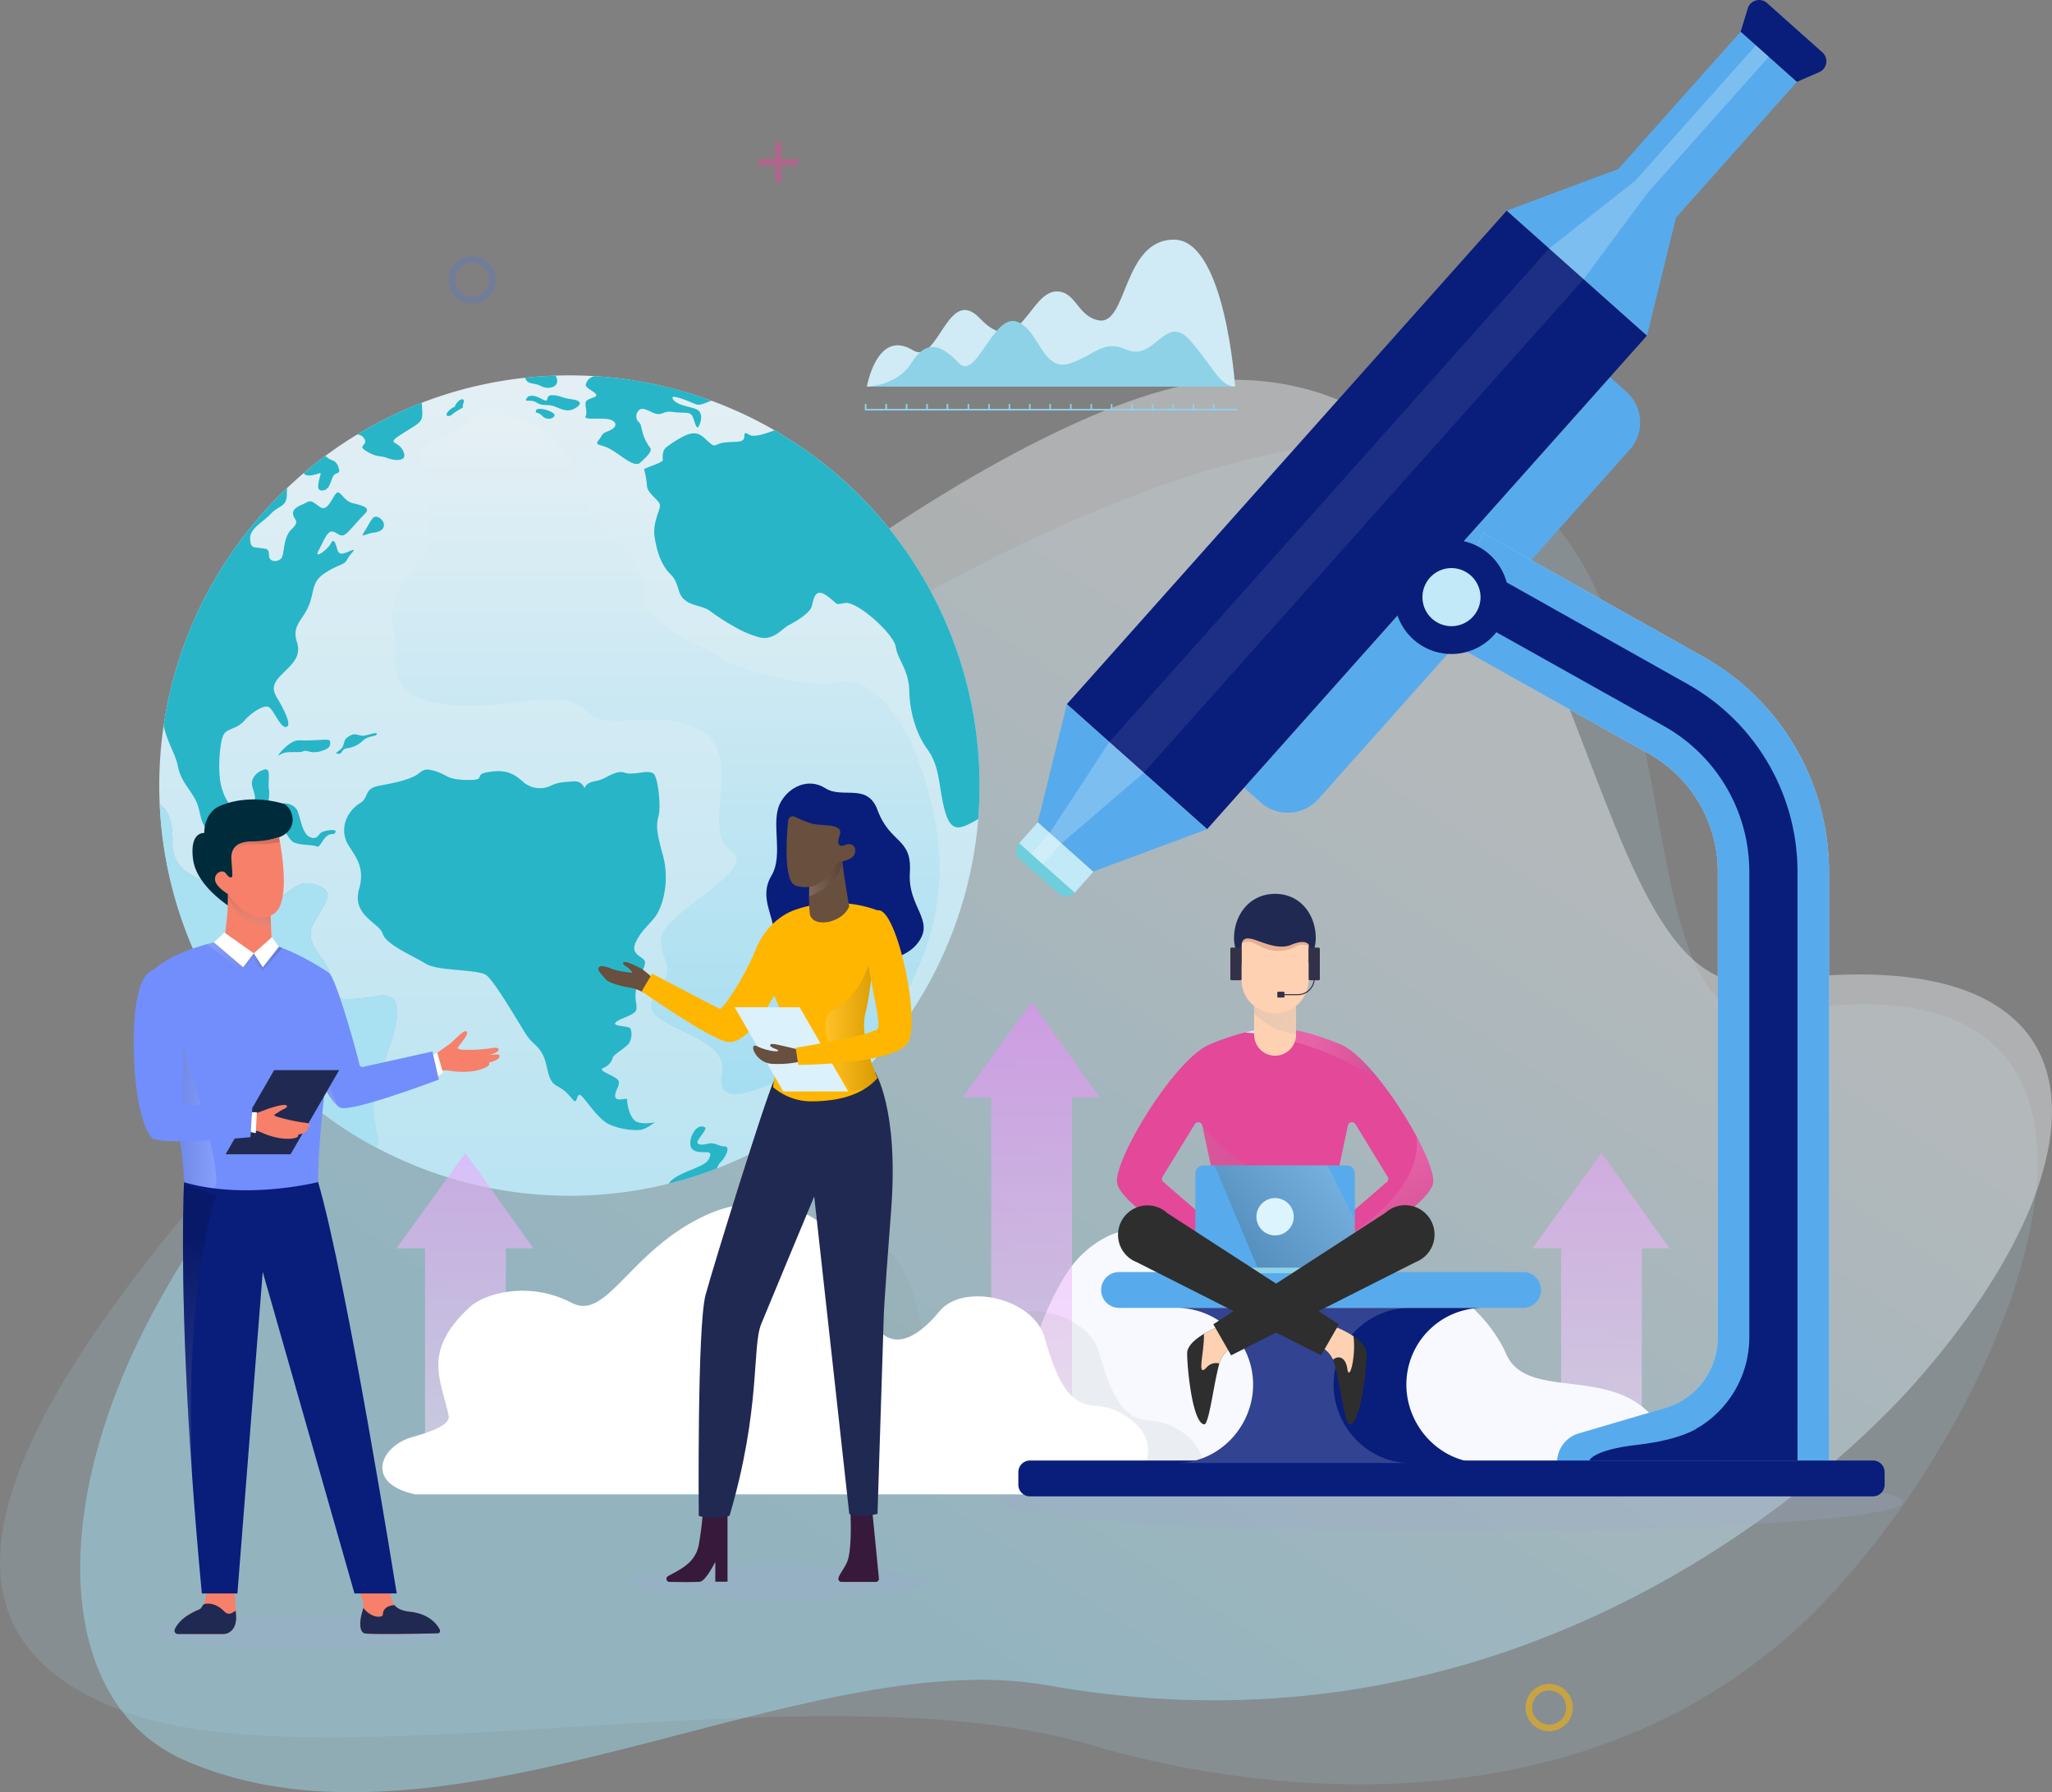 <svg xmlns="http://www.w3.org/2000/svg" xmlns:xlink="http://www.w3.org/1999/xlink" viewBox="0 0 646.574 564.67"><rect x="0" y="0" width="646.574" height="564.67" fill="#808080" stroke="none"/><defs><style>.cls-1{isolation:isolate;}.cls-2,.cls-9{fill:#a9e1f2;}.cls-2,.cls-22,.cls-24,.cls-34,.cls-35,.cls-36,.cls-47,.cls-49,.cls-51,.cls-52,.cls-53,.cls-54{opacity:0.15;}.cls-3{opacity:0.42;fill:url(#linear-gradient);}.cls-11,.cls-14,.cls-4{opacity:0.57;}.cls-4{fill:url(#New_Gradient_Swatch_2);}.cls-5{fill:#c0e1e6;}.cls-6{fill:url(#linear-gradient-2);}.cls-7{fill:#28b5c8;}.cls-8{fill:url(#linear-gradient-3);}.cls-10{fill:#61b6ca;}.cls-11{fill:url(#New_Gradient_Swatch_2-2);}.cls-12{fill:#f7f9ff;}.cls-13{fill:#9faad4;opacity:0.22;}.cls-14{fill:url(#New_Gradient_Swatch_2-3);}.cls-15{fill:#8d9294;opacity:0.12;}.cls-15,.cls-22,.cls-24,.cls-34,.cls-35,.cls-36,.cls-38,.cls-47,.cls-49,.cls-51,.cls-52,.cls-53,.cls-54{mix-blend-mode:multiply;}.cls-16,.cls-28,.cls-29{fill:#fff;}.cls-17{fill:#091d7b;}.cls-18{fill:#684f3e;}.cls-19{fill:#ffb600;}.cls-20{fill:#37193b;}.cls-21{fill:#202952;}.cls-22{fill:url(#linear-gradient-4);}.cls-23{fill:#dbf1fc;}.cls-24{fill:url(#linear-gradient-5);}.cls-25{fill:#6ecedb;}.cls-26{fill:#57abec;}.cls-27{fill:#c1e9f7;}.cls-28{opacity:0.08;}.cls-29{opacity:0.23;}.cls-30{fill:#bad3db;}.cls-31{opacity:0.17;}.cls-32{fill:#e34899;}.cls-33{fill:#d0ebf5;}.cls-34{fill:url(#linear-gradient-6);}.cls-35{fill:url(#linear-gradient-7);}.cls-36{fill:url(#linear-gradient-8);}.cls-37{fill:#fdd1b1;}.cls-38{opacity:0.21;fill:url(#linear-gradient-9);}.cls-39{mix-blend-mode:screen;opacity:0.3;fill:url(#linear-gradient-10);}.cls-40{fill:#8ed2e8;}.cls-41{fill:#dcf4fe;}.cls-42{fill:#2e2e2e;}.cls-43{fill:none;}.cls-44{fill:#e8af95;}.cls-45{fill:#333147;}.cls-46{fill:#f68069;}.cls-47{fill:url(#linear-gradient-11);}.cls-48{fill:#728efc;}.cls-49{fill:url(#linear-gradient-12);}.cls-50{fill:#002b3b;}.cls-51{fill:url(#linear-gradient-13);}.cls-52{fill:url(#linear-gradient-14);}.cls-53{fill:url(#linear-gradient-15);}.cls-54{fill:url(#linear-gradient-16);}.cls-55{opacity:0.47;}.cls-56{opacity:0.31;}.cls-57{fill:#5574d8;}.cls-58{opacity:0.54;}</style><linearGradient id="linear-gradient" x1="277.436" y1="498.119" x2="449.323" y2="239.711" gradientUnits="userSpaceOnUse"><stop offset="0" stop-color="#a5e9ff"/><stop offset="1" stop-color="#f0f3f5"/></linearGradient><linearGradient id="New_Gradient_Swatch_2" x1="504.446" y1="280.867" x2="504.446" y2="500.9" gradientUnits="userSpaceOnUse"><stop offset="0" stop-color="#e974fe"/><stop offset="1" stop-color="#f0f3f5"/></linearGradient><linearGradient id="linear-gradient-2" x1="179.424" y1="565.036" x2="179.424" y2="40.775" gradientUnits="userSpaceOnUse"><stop offset="0" stop-color="#9cdbf0"/><stop offset="1" stop-color="#f0f3f5"/></linearGradient><linearGradient id="linear-gradient-3" x1="209.843" y1="375.329" x2="209.843" y2="94.445" xlink:href="#linear-gradient-2"/><linearGradient id="New_Gradient_Swatch_2-2" x1="146.492" y1="280.867" x2="146.492" y2="500.9" xlink:href="#New_Gradient_Swatch_2"/><linearGradient id="New_Gradient_Swatch_2-3" x1="324.901" y1="280.867" x2="324.901" y2="500.899" xlink:href="#New_Gradient_Swatch_2"/><linearGradient id="linear-gradient-4" x1="260.097" y1="320.737" x2="276.499" y2="320.737" gradientUnits="userSpaceOnUse"><stop offset="0" stop-color="#fff"/><stop offset="1"/></linearGradient><linearGradient id="linear-gradient-5" x1="515.847" y1="358.391" x2="527.16" y2="358.391" gradientTransform="translate(-297.733 -22.126) rotate(-6.316)" xlink:href="#linear-gradient-4"/><linearGradient id="linear-gradient-6" x1="413.02" y1="330.365" x2="456.357" y2="341.401" xlink:href="#linear-gradient-4"/><linearGradient id="linear-gradient-7" x1="428.508" y1="369.064" x2="455.963" y2="421.823" xlink:href="#linear-gradient-4"/><linearGradient id="linear-gradient-8" x1="309.789" y1="287.068" x2="513.285" y2="483.699" xlink:href="#linear-gradient-4"/><linearGradient id="linear-gradient-9" x1="465.557" y1="324.756" x2="289.199" y2="307.777" gradientUnits="userSpaceOnUse"><stop offset="0" stop-color="#fff"/><stop offset="0.66" stop-color="#6e6b6c"/><stop offset="1" stop-color="#231f20"/></linearGradient><linearGradient id="linear-gradient-10" x1="437.158" y1="354.384" x2="371.228" y2="411.971" xlink:href="#linear-gradient-4"/><linearGradient id="linear-gradient-11" x1="-407.888" y1="462.279" x2="-432.525" y2="392.172" gradientTransform="matrix(-1, 0, 0, 1, -363.852, 0)" xlink:href="#linear-gradient-4"/><linearGradient id="linear-gradient-12" x1="166.262" y1="366.869" x2="186.005" y2="366.869" gradientTransform="matrix(-0.881, -0.474, -0.474, 0.881, 432.043, 94.202)" xlink:href="#linear-gradient-4"/><linearGradient id="linear-gradient-13" x1="65.259" y1="301.45" x2="88.971" y2="301.45" xlink:href="#linear-gradient-4"/><linearGradient id="linear-gradient-14" x1="-431.985" y1="348.549" x2="-411.628" y2="348.549" gradientTransform="matrix(-1, 0, 0, 1, -363.852, 0)" xlink:href="#linear-gradient-4"/><linearGradient id="linear-gradient-15" x1="-439.873" y1="295.944" x2="-443.722" y2="280.375" gradientTransform="matrix(-1, 0, 0, 1, -363.852, 0)" xlink:href="#linear-gradient-4"/><linearGradient id="linear-gradient-16" x1="-442.327" y1="273.118" x2="-445.643" y2="263.683" gradientTransform="matrix(-1, 0, 0, 1, -363.852, 0)" xlink:href="#linear-gradient-4"/></defs><g class="cls-1"><g id="Layer_1" data-name="Layer 1"><path class="cls-2" d="M119.397,315.716C14.24,422.824-43.188,508.925,39.186,539.25c64.683,23.812,219.035-15.098,305.045,10.667,38.885,11.648,142.493,31.488,217.987-33.261,67.162-57.604,140.981-223.978-2.993-197.387-57.832,10.681-10.758-170.445-120.1-179.462C361.619,133.416,207.827,225.646,119.397,315.716Z"/><path class="cls-3" d="M603.174,435.965C581.445,460.471,482.054,558.127,330.123,530.98c-77.154-13.786-190.173,59.858-272.221,23.491-40.766-18.069-44.015-81.659-5.904-147.841,16.462-28.61,30.052-46.113,58.114-82.784,81.624-106.651,220.402-204.043,277.946-204.206,116.736-.325,105.579,198.974,167.476,189.805C667.69,292.827,667.09,363.878,603.174,435.965Z"/><polygon class="cls-4" points="525.994 393.274 504.607 363.248 482.898 393.274 491.89 393.274 491.89 465.798 517.323 465.798 517.323 393.274 525.994 393.274"/><path class="cls-5" d="M115.099,359.625c.177.086.359.192.551.308C115.468,359.832,115.281,359.726,115.099,359.625Z"/><path class="cls-6" d="M308.659,247.509q0,5.313-.424,10.52a129.307,129.307,0,0,1-82.334,110.1,126.307,126.307,0,0,1-15.129,4.785h-.005a129.722,129.722,0,0,1-93.769-12.223c5.649,2.719-2.102-8.545,1.728-19.55,4.098-11.758,12.077-29.676,0-27.317-12.072,2.355-19.252.334-15.573-4.705,3.679-5.043-8.732-10.455-4.351-18.206,4.376-7.746,7.074-10.106,0-12.355-7.074-2.249-12.466,9.661-15.199,4.245-2.729-5.412-29.691-.712-29.267-17.489.162-6.483-1.43-10.126-4.012-11.839q-.137-2.963-.136-5.968a128.911,128.911,0,0,1,40.298-93.764q2.547-2.425,5.23-4.709,3.297-2.804,6.796-5.396,4.843-3.6,10.035-6.746a128.48,128.48,0,0,1,52.945-17.877c3.153-.344,6.351-.571,9.57-.667h.005q2.168-.084,4.351-.081c2.678,0,5.326.081,7.958.243h.015A129.175,129.175,0,0,1,308.659,247.509Z"/><path class="cls-7" d="M108.903,264.421c1.238,3.827,6.685,7.293,4.254,15.648-2.431,8.356,6.381,10.635,7.444,14.129,1.063,3.494,9.723,6.989,13.521,9.419,3.798,2.431,16.56,1.671,19.142,3.646,2.583,1.975,9.571,13.977,12.154,18.079,2.583,4.102,3.798,3.494,5.621,6.989,1.823,3.494,1.167,8.204,4.534,9.875,3.367,1.671,4.582,4.254,5.493,4.71.912.456.608-3.191,2.279-1.519,1.671,1.671,5.166,7.141,8.508,8.812a21.732,21.732,0,0,0,9.419,1.823c2.127,0,5.014-2.431,5.014-2.431s-3.342.76-5.621-.152c-2.279-.911-3.19-6.077-3.038-6.989.152-.912-3.798,1.063-3.798-1.215s2.583-4.102.152-5.621c-2.431-1.519-5.621-2.431-3.798-3.191a4.807,4.807,0,0,0,2.887-3.19c.304-1.064,3.95-3.039,5.014-4.406a5.368,5.368,0,0,0,.608-4.71c-.456-1.063-5.925-.608-4.71-1.975,1.216-1.367,6.229-2.279,6.533-4.102.304-1.823-.76-3.039,0-6.837.76-3.798,2.583-5.925,2.735-7.9.152-1.975-5.014-2.127-2.887-6.533,2.127-4.406,5.013-5.925,6.837-9.116s3.798-10.483,1.671-18.231c-2.127-7.748-2.127-9.419-1.367-12.306.76-2.887,0-10.635-1.215-12.914-1.216-2.279-6.533.304-9.419-.76-2.887-1.063-6.077,2.127-8.964,2.583-2.887.456-3.342,1.519-3.646,2.127-.304.608-.304-2.279-3.798-1.975-3.494.304-4.254.203-6.837,1.317a7.972,7.972,0,0,1-8.964-1.317c-3.038-2.735-5.621-3.774-10.787-2.95-5.165.824,0,2.647-6.685,2.495-6.685-.152-5.773-1.437-10.027-2.77-4.254-1.332-4.102.339-6.533,1.554-2.431,1.216-5.621,2.026-10.939,2.988-5.317.962-3.191,3.697-6.229,5.52C110.422,254.849,107.232,259.255,108.903,264.421Z"/><path class="cls-7" d="M226.876,366.362a4.816,4.816,0,0,0-.972,1.769,126.963,126.963,0,0,1-15.132,4.782c.419-.912,1.823-2.206,6.302-4.041,5.548-2.285,6.077-2.735,6.685-4.789.608-2.054-3.494-.152-5.548-1.975-2.048-1.823.766-8.684,3.95-6.91.686.377-1.519,2.881-2.243,4.096-.723,1.215.723,1.677,3.008,1.069,2.273-.608,3.488.833,5.39.833S228.845,364.387,226.876,366.362Z"/><path class="cls-7" d="M100.395,173.418c-1.671,3.039,2.735-.152,3.798-2.127s1.519-.152,2.127,1.951c.608,2.103,2.431.936,4.406.176,1.975-.76-.456,1.063-1.367,2.887-.911,1.823-2.583,1.367-6.989,4.254-4.406,2.887-3.191,5.925-5.166,10.483s-5.317,6.077-3.646,11.243c1.671,5.165-2.431,7.596-5.469,10.939-3.038,3.342-1.671,5.165-.152,7.748,1.519,2.583,4.102,7.596,2.279,8.052-1.823.456-3.95-5.317-5.469-6.229-1.519-.911-5.469,1.671-7.748,4.254-2.279,2.583-4.71,2.279-6.229,3.95-1.519,1.671-1.975,10.179-1.519,13.789a17.933,17.933,0,0,0,3.494,9.304c2.127,2.735,4.102-.152,6.381-1.064,2.279-.911.76-3.342.304-5.518-.456-2.181,1.367-4.357,3.798-5.038,2.431-.674,1.063,3.264,1.519,6.302.456,3.039-1.215,5.166,1.063,7.293,2.279,2.127,1.671-2.127,2.583-2.735.911-.608,4.558-.152,5.469,2.431.912,2.583,1.519,6.837,3.646,7.9,2.127,1.063,2.735-.456,3.494-1.215.76-.76,5.317-1.519,4.71-.304-.608,1.216-.912.152-2.431,1.064s-2.583,4.102-3.494,3.494c-.912-.608-5.318-.304-7.293-1.367s-2.887-5.469-5.925-5.014c-3.039.456-2.887,1.671-6.381-.152-3.494-1.823-3.494-1.215-5.166-.76-1.671.456-1.215,3.19-6.685,3.039-5.469-.152-4.71-6.229-6.533-10.027-1.823-3.798-4.862-6.229-5.773-11.09-.699-3.725-3.227-7.146-4.473-12.731a128.904,128.904,0,0,1,38.923-74.85,18.985,18.985,0,0,0-.115,2.048c0,3.95-2.431,3.342-5.014,6.077-2.583,2.735-6.606,4.594-6.533,7.748s1.063,2.735,3.191,3.039c2.127.304,2.735.152,2.735,2.279,0,2.127,2.583,2.279,3.798,1.064,1.216-1.215.456-6.533,3.342-9.267,2.887-2.735.608-2.887.456-4.862-.152-1.975,2.431-2.583,4.102-3.494s1.975-.304,4.406,1.367,3.95-3.342,5.166-4.406c1.215-1.063,2.127,2.431,5.165,3.191,3.039.76,5.773,1.367,3.798,3.342-1.975,1.975-2.735,3.038-5.166,5.579-2.431,2.54-3.039.498-4.862.043C103.13,167.037,102.066,170.379,100.395,173.418Z"/><path class="cls-7" d="M127.085,142.17c1.617,3.549-3.039,2.941-5.068,2.127-2.024-.808-3.136-.097-6.369-2.024-3.227-1.926-.11-1.72-.62-3.543a2.773,2.773,0,0,0-2.48-1.835,128.008,128.008,0,0,1,20.334-9.99c.055.79.115,1.732.176,2.808.201,3.549-1.215,3.646-6.484,7.049C121.312,140.164,125.463,138.627,127.085,142.17Z"/><path class="cls-7" d="M104.801,150.374c-.808,2.03-1.215,3.95-3.038,4.156-1.823.201-1.623-1.319-1.319-2.838.304-1.519.814-2.631.51-2.656-.304-.018-4.357,1.744-5.238,0q3.3-2.808,6.794-5.396c1.957,1.975,3.099.76,4.114,3.494C107.639,149.869,105.609,148.35,104.801,150.374Z"/><path class="cls-7" d="M117.461,163.239c-.974,1.166-1.621,2.735-2.836,4.558-1.215,1.823.608.304,3.241,0s3.361-1.621,3.048-2.937S118.497,161.999,117.461,163.239Z"/><path class="cls-7" d="M143.289,128.094c-.097.222-.437.213-.645.339-1.507.913-2.562,2.42-1.583,2.599,1.114.203,1.216-.608,3.545-1.924,2.33-1.317.709-.304,1.418-2.127C146.732,125.156,144.491,125.348,143.289,128.094Z"/><path class="cls-7" d="M308.66,247.508q0,5.315-.426,10.519a29.616,29.616,0,0,1-4.108,2.139c-4.072,1.701-5.621-.912-6.989-7.141-1.367-6.229-1.215-11.85-4.862-16.864-3.646-5.014-5.621-11.85-5.773-18.535-.152-6.685-3.646-9.723-4.254-13.825-.608-4.102-12.154-14.433-15.952-13.825s-1.671.608-5.773-2.279c-4.102-2.887-4.102,1.671-4.862,3.646s-5.014,4.558-7.141,5.621c-2.127,1.063-5.014,5.318-9.875,3.646a31.487,31.487,0,0,1-7.292-3.191,66.345,66.345,0,0,1-7.748-5.014c-3.039-2.127-8.204-1.215-9.723-6.381-1.519-5.165-2.431-4.406-4.09-6.837-1.659-2.431-2.747-5.165-3.506-9.875-.76-4.71,1.823-8.66,1.671-10.179-.152-1.519-4.102-3.798-4.102-6.077a27.11,27.11,0,0,0-.911-5.166c0-.456,6.077-2.127,5.925-2.972-.152-.845-.152-2.953.924-3.865,1.076-.912,5.609-4.102,8.04-4.46,2.431-.365,3.494.814,5.621,2.789,2.127,1.975,1.671.304,5.166,0,3.494-.304,4.406,0,5.469-.76,1.063-.76-.456-3.19,1.975-1.671,1.416.881,4.473-.085,8.01-1.379A129.184,129.184,0,0,1,308.66,247.508Z"/><path class="cls-7" d="M220.112,129.36c1.367,1.215.76,3.798,0,5.019-.76,1.222-1.215-1.829-1.975-3.318-.76-1.489-2.735-.79-5.925-1.246-3.19-.456-3.342.912-5.166.608-1.823-.304-4.102-2.279-5.469-1.367a2.584,2.584,0,0,0-.456,3.798c.911.76.76,1.215,1.215,2.887a14.225,14.225,0,0,0,2.431,5.22c1.063,1.118-1.215,3.136-3.039,4.807-1.823,1.671-5.773-2.127-9.115-4.102s-5.469-1.063-3.95-3.039c1.519-1.975.656-1.847,3.19-2.887,3.342-1.367,2.431-3.646-1.367-3.798-3.798-.152-6.533.304-5.925-.881.608-1.185-.304-2.917,0-4.284.304-1.367,3.342-1.367,3.342-2.279,0-.912-3.342-2.127-3.342-3.19a3.433,3.433,0,0,1,2.813-2.795h.018a128.646,128.646,0,0,1,36.808,7.724c-2.005.681-3.524,1.629-4.849,1.149-1.671-.608-8.66-3.798-7.293-1.598C213.427,127.992,218.745,128.144,220.112,129.36Z"/><path class="cls-7" d="M166.103,125.258c-1.296,1.85.988.304,2.887,1.519,1.899,1.215,2.887.608,4.786.988s4.33,2.355,6.913,1.139c2.583-1.216,2.962-2.662-.532-3.116-3.494-.454-3.225-1.138-6.018-1.29-2.793-.152-.591,2.808-3.249,1.29C168.23,124.27,166.612,124.531,166.103,125.258Z"/><path class="cls-7" d="M175.574,119.94c.128,1.975-2.637,2.96-5.141,1.671-2.291-1.179-4.26-.261-4.941-2.595,3.154-.346,6.35-.571,9.571-.668h.006A3.618,3.618,0,0,1,175.574,119.94Z"/><path class="cls-7" d="M168.913,129.295c-.391,1.319.38.051,1.975,1.767,1.595,1.716,4.254.577,3.798-.487C174.231,129.512,169.293,128.014,168.913,129.295Z"/><path class="cls-7" d="M88.343,237.733c1.862-1.383,5.874-.354,7.141-1.013s2.279.895,5.469-.008c3.191-.903,3.089-1.815,3.089-2.828s-.506-.912-5.317-.658-4.912-.506-7.242.962S86.57,239.049,88.343,237.733Z"/><path class="cls-7" d="M110.675,231.605c-2.23,1.094-1.975,1.57-2.532,3.292-.557,1.722-3.241,2.279-1.722,2.583,1.519.304,1.063-1.519,2.887-1.722a8.766,8.766,0,0,0,5.115-2.481c1.874-1.621,4.254-1.165,4.305-2.026.051-.861-3.19.608-4.456.557C113.005,231.757,111.985,230.962,110.675,231.605Z"/><path class="cls-8" d="M136.193,156.012c-3.189,9.905,2.695,14.345-6.737,24.768-9.432,10.423-4.379,17.866-4.716,25.935-.337,8.069,1.989,14.195,18.68,15.511,16.691,1.316,34.094-6.008,41.057,1.528,6.963,7.536,20.728-1.191,35.573,5.867,14.846,7.059.502,32.098,10.2,38.274,9.698,6.177-21.967,19.651-21.967,28.073s5.55,7.549-2.021,17.854c-7.571,10.305,23.918,11.01,21.223,24.369s16.211,2.772,28.318-2.04c12.106-4.812,23.147-10.168,28.238-20.291s16.289-29.266,10.185-59.445c-6.104-30.178-20.253-44.011-29.685-41.474s-34.465-4.841-38.455-8.226c-3.99-3.385-8.032-2.711-18.475-11.133-10.443-8.422-.337-4.043-6.737-16.506-6.4-12.464-14.936-13.787-16.395-23.063-1.459-9.276-11.36-21.395-17.863-22.915-6.503-1.52-10.526-6.626-15.083-2.725-4.558,3.9-14.832,8.616-18.453,10.638C129.456,143.031,137.196,152.897,136.193,156.012Z"/><path class="cls-5" d="M116.999,360.691c-.45-.242-.889-.495-1.334-.748-.005-.005-.01-.005-.015-.01-.192-.116-.374-.222-.551-.308l-.005-.005A129.212,129.212,0,0,1,50.324,253.476c2.582,1.713,4.174,5.356,4.012,11.839-.424,16.776,26.538,12.077,29.267,17.489,2.734,5.417,8.125-6.493,15.199-4.245,7.074,2.249,4.376,4.608,0,12.355-4.381,7.751,8.029,13.163,4.351,18.206-3.679,5.038,3.502,7.059,15.573,4.705,12.077-2.36,4.098,15.558,0,27.317C114.897,352.146,122.648,363.409,116.999,360.691Z"/><path class="cls-9" d="M116.999,360.691c-.45-.242-.889-.495-1.334-.748-.005-.005-.01-.005-.015-.01-.192-.116-.374-.222-.551-.308l-.005-.005A129.212,129.212,0,0,1,50.324,253.476c2.582,1.713,4.174,5.356,4.012,11.839-.424,16.776,26.538,12.077,29.267,17.489,2.734,5.417,8.125-6.493,15.199-4.245,7.074,2.249,4.376,4.608,0,12.355-4.381,7.751,8.029,13.163,4.351,18.206-3.679,5.038,3.502,7.059,15.573,4.705,12.077-2.36,4.098,15.558,0,27.317C114.897,352.146,122.648,363.409,116.999,360.691Z"/><path class="cls-10" d="M116.999,360.691c-.379-.187-.824-.434-1.334-.748C116.109,360.196,116.549,360.448,116.999,360.691Z"/><polygon class="cls-11" points="168.04 393.274 146.653 363.248 124.944 393.274 133.936 393.274 133.936 465.798 159.369 465.798 159.369 393.274 168.04 393.274"/><path class="cls-12" d="M317.754,465.069H495.406c20.173,0,39.695-.709,26.03-17.908C507.77,429.968,481.089,441.584,474.582,426.578c-6.507-15.012-28.632-33.149-43.424-22.184-14.792,10.958-35.316,8.557-52.645-8.108-10.763-10.347-21.409-10.757-29.882-6.573a32.715,32.715,0,0,0-12.618,11.603c-5.121,7.946-8.85,17.557-11.551,26.876A198.035,198.035,0,0,0,317.754,465.069Z"/><path class="cls-13" d="M143.066,514.346c0,2.935-20.939,5.314-46.768,5.314s-46.768-2.379-46.768-5.314c0-2.935,20.939-5.315,46.768-5.315S143.066,511.411,143.066,514.346Z"/><path class="cls-13" d="M291.988,498.399c0,2.935-20.939,5.315-46.768,5.315-25.829,0-46.768-2.38-46.768-5.315,0-2.935,20.939-5.315,46.768-5.315C271.049,493.084,291.988,495.464,291.988,498.399Z"/><path class="cls-13" d="M599.741,473.204c0,5.176-63.739,9.373-142.366,9.373-78.626,0-142.366-4.197-142.366-9.373,0-5.177,63.739-9.373,142.366-9.373C536.002,463.831,599.741,468.027,599.741,473.204Z"/><polygon class="cls-14" points="346.449 345.717 325.062 315.691 303.353 345.717 312.346 345.717 312.346 448.424 337.779 448.424 337.779 345.717 346.449 345.717"/><path class="cls-15" d="M378.899,461.716a10.007,10.007,0,0,1-.267,2.115H138.425a13.66,13.66,0,0,1,8.479-6.377c4.555-1.295,12.26-3.599,11.583-6.774-2.525-11.785-8.329-20.27,6.638-34.222,4.698-4.379,18.761-8.362,32.212-1.302,10.744,5.635,17.785-15.331,40.176-26.68.657-.332,1.334-.657,2.024-.976,12.865-5.928,29.043-5.316,39.656,5.544,4.301,4.405,7.692,10.503,9.572,18.533,6.507,27.832,21.819,9.325,24.403,6.182,7.483-9.11,29.732-4.23,33.201,8.538,6.533,24.051,13.405,20.277,19.184,21.722C371.337,449.462,379.048,454.525,378.899,461.716Z"/><path class="cls-16" d="M361.775,457.07c-.298,13.811-26.023,13.738-26.023,13.738H130.81c-16.044-3.422-11.028-15.166-1.027-18.002,4.556-1.292,12.263-3.595,11.583-6.772-2.522-11.789-8.328-20.272,6.638-34.224,4.697-4.379,18.763-8.361,32.212-1.302,11.062,5.807,18.194-16.594,42.202-27.656,18.082-8.332,42.721-3.749,49.226,24.077,6.506,27.833,21.82,9.326,24.403,6.182,7.484-9.11,29.733-4.231,33.2,8.537,6.532,24.056,13.405,20.276,19.185,21.723C354.217,444.817,361.931,449.879,361.775,457.07Z"/><path class="cls-17" d="M243.641,293.543c.507-4.499-4.673-10.792-.598-17.584,4.075-6.792-.523-17.013,2.968-23.26,2.699-4.829,8.712-7.76,14.086-4.341,5.373,3.42,13.202-1.838,16.402,6.839,3.964,10.747,10.925,8.669,10.192,19.66s7.864,14.901,2.695,21.984c-5.169,7.083-17.863,7.083-26.293,4.152C254.662,298.064,242.39,304.655,243.641,293.543Z"/><path class="cls-18" d="M205.722,308.242a26.398,26.398,0,0,0-3.542-3.012,35.232,35.232,0,0,0-3.622-1.71c-2.198-.977-2.947-.081-1.481.814,1.465.895,2.54,2.198,1.888,2.117a29.415,29.415,0,0,1-5.781-1.058c-1.507-.678-3.664-1.303-4.274-.814-1.236.989,1.018,2.687,1.913,3.908.896,1.221,5.211,2.296,7.572,2.654a13.301,13.301,0,0,1,4.379,1.594Z"/><path class="cls-19" d="M250.09,286.815s-7.974,2.538-11.882,12.145c-3.908,9.607-10.586,19.208-11.401,18.889-.814-.319-21.329-11.094-21.329-11.094l-3.298,5.567s21.648,15.168,27.072,15.949c7.904,1.138,16.935-19.214,16.935-19.214Z"/><path class="cls-20" d="M229.239,475.383v22.937H225.389v-6.256s-2.947,5.975-4.792,6.256c-1.183.18-5.833.129-9.665.07a.96.96,0,0,1-.461-1.794c3.499-1.991,8.582-3.988,9.709-9.842a115.164,115.164,0,0,0,1.415-11.691Z"/><path class="cls-20" d="M274.725,474.82l2.222,22.522a.962.962,0,0,1-.958,1.057H265.13a.964.964,0,0,1-.954-1.091c.168-1.324,2.482-3.772,3.111-6.287,1.384-5.534.541-17.002.541-17.002Z"/><path class="cls-21" d="M275.665,337.664s7.57,11.579,5.145,43.378c-2.425,31.799-2.333,33.416-2.333,33.416l-1.979,62.519s-5.659,1.348-8.893,0l-11.049-100.01s-13.744,32.91-16.708,40.185c-2.964,7.276,0,26.529-9.971,60.424,0,0-5.928,1.407-9.701,0,0,0-.539-59.73,2.156-69.643,2.695-9.914,18.741-61.465,21.497-67.353C246.586,334.691,275.665,337.664,275.665,337.664Z"/><path class="cls-19" d="M276.499,339.633a18.163,18.163,0,0,1-3.918,3.331c-5.142,3.261-11.631,4.032-17.182,4.032a18.513,18.513,0,0,1-11.809-4.49s2.188-17.425,2.366-22.097c.183-4.673-5.212-10.747-4.667-14.374,1.525-10.149,8.801-19.219,8.801-19.219a38.356,38.356,0,0,1,26.409,0s-.318,4.775-.862,10.779c-.679,7.524-1.709,16.977-2.91,21.375C270.57,326.876,276.499,339.633,276.499,339.633Z"/><path class="cls-22" d="M276.499,339.633a18.163,18.163,0,0,1-3.918,3.331l-4.344.916s-13.474-21.688-5.751-25.628c7.723-3.94,11.399-12.741,12.935-20.658h.215c-.679,7.524-1.709,16.977-2.91,21.375C270.57,326.876,276.499,339.633,276.499,339.633Z"/><polygon class="cls-23" points="267.281 343.878 246.801 343.878 231.487 317.354 251.968 317.354 267.281 343.878"/><path class="cls-18" d="M251.774,330.716s-3.845-.92-5.726-1.348c-1.482-.337-3.503-.808-3.369,0,.135.808,2.592,1.233,2.541,1.684s-3.821,0-6.65-1.415c-2.83-1.415-.674,5.12,4.581,5.524a31.852,31.852,0,0,0,9.971-.943Z"/><path class="cls-19" d="M276.499,286.814c-9.342,1.976,2.336,35.212,0,37.368-2.336,2.156-25.787,5.928-25.787,5.928l.815,5.39s28.924-.014,34.314-6.647C290.512,323.104,282.638,285.515,276.499,286.814Z"/><path class="cls-18" d="M267.589,285.576c-2.355,5.526-11.861,6.887-12.431,2.184a65.833,65.833,0,0,1-.202-8.486c.077-2.882.228-5.187.228-5.187s9.81-9.355,10.016-5.04C265.407,273.362,267.589,285.576,267.589,285.576Z"/><path class="cls-24" d="M265.201,272.222c-1.213,6.186-7.638,9.234-10.244,10.227.077-2.882.228-5.187.228-5.187S264.994,267.907,265.201,272.222Z"/><path class="cls-18" d="M250.461,257.324a1.484,1.484,0,0,0-2.125,1.196c-.521,5.453-1.458,19.403,2.438,20.538,8.289,2.417,11.7-5.579,12.836-6.769,1.136-1.19,5.313-1.016,5.799-3.66.486-2.644-1.749-2.953-2.906-2.475s-3.255,1.01-1.915-3.008-5.659-2.661-9.065-3.745A40.172,40.172,0,0,1,250.461,257.324Z"/><path class="cls-25" d="M333.566,281.552,321.419,270.726a3.595,3.595,0,0,1-.292-5.075l3.47-3.893,17.514,15.61-3.47,3.893A3.595,3.595,0,0,1,333.566,281.552Z"/><path class="cls-26" d="M397.183,252.776l-5.179-4.615L507.296,118.806l5.179,4.616a12.922,12.922,0,0,1,1.049,18.244L415.428,251.728A12.922,12.922,0,0,1,397.183,252.776Z"/><rect class="cls-17" x="323.398" y="134.2" width="208.321" height="59.187" transform="translate(20.802 373.993) rotate(-48.29)"/><polygon class="cls-26" points="528.124 68.518 510.682 52.973 474.771 66.345 518.955 105.725 528.124 68.518"/><polygon class="cls-26" points="344.435 274.614 326.994 259.069 336.162 221.861 380.346 261.242 344.435 274.614"/><rect class="cls-26" x="508.731" y="27.8" width="58.38" height="23.753" transform="translate(150.391 414.848) rotate(-48.29)"/><path class="cls-17" d="M574.233,16.509,556.774.948a3.733,3.733,0,0,0-6.055,1.696l-2.243,7.339,17.732,15.804,7.034-3.069A3.733,3.733,0,0,0,574.233,16.509Z"/><rect class="cls-27" x="328.415" y="258.432" width="8.81" height="23.46" transform="translate(-90.307 338.863) rotate(-48.29)"/><rect class="cls-28" x="320.109" y="153.586" width="208.321" height="14.551" transform="translate(21.89 370.557) rotate(-48.29)"/><polygon class="cls-29" points="488.142 78.263 515.208 57.007 553.293 14.277 557.343 17.885 519.258 60.616 499.005 87.944 488.142 78.263"/><polygon class="cls-29" points="349.534 233.779 330.763 262.428 334.451 265.715 360.396 243.46 349.534 233.779"/><rect class="cls-29" x="325.271" y="264.89" width="8.81" height="4.941" transform="translate(-89.266 335.592) rotate(-48.292)"/><path class="cls-30" d="M536.596,206.858,467.285,167.918l-14.402,32.227,66.59,37.29a42.662,42.662,0,0,1,21.795,37.185V421.433a23.127,23.127,0,0,1-16.599,22.186l-27.204,8.004a9.499,9.499,0,0,0-6.818,9.112h50.62v-.584h35.045V274.62A77.741,77.741,0,0,0,536.596,206.858Z"/><path class="cls-26" d="M536.596,206.858,467.285,167.918l-14.402,32.227,66.59,37.29a42.662,42.662,0,0,1,21.795,37.185V421.433a23.127,23.127,0,0,1-16.599,22.186l-27.204,8.004a9.499,9.499,0,0,0-6.818,9.112h50.62v-.584h35.045V274.62A77.741,77.741,0,0,0,536.596,206.858Z"/><path class="cls-17" d="M534.36,450.222a33.278,33.278,0,0,0,16.837-28.79V274.62a52.601,52.601,0,0,0-26.873-45.848l-58.676-32.858L471.909,181.905l59.823,33.61a67.808,67.808,0,0,1,34.651,59.105V450.222Z"/><polygon class="cls-26" points="466.944 196.639 456.709 191.582 463.307 176.817 471.909 181.905 473.704 191.131 466.944 196.639"/><path class="cls-17" d="M566.383,450.222v9.929H500.766s1.1-3.354,15.249-4.965c14.149-1.61,19.224-5.483,19.224-5.483l20.82-2.162Z"/><path class="cls-17" d="M324.549,460.152H590.161a3.674,3.674,0,0,1,3.674,3.674v3.944a3.674,3.674,0,0,1-3.674,3.674H324.55a3.674,3.674,0,0,1-3.674-3.674v-3.945a3.674,3.674,0,0,1,3.674-3.674Z"/><path class="cls-26" d="M352.611,412.062H479.94a5.646,5.646,0,0,0,5.646-5.646h0a5.646,5.646,0,0,0-5.646-5.646H352.611a5.646,5.646,0,0,0-5.646,5.646h0A5.646,5.646,0,0,0,352.611,412.062Z"/><path class="cls-17" d="M467.285,460.93H370.713c13.336,0,24.145-11.394,24.145-24.722a24.146,24.146,0,0,0-24.145-24.149h96.572A24.146,24.146,0,0,0,443.14,436.208C443.14,449.536,453.949,460.93,467.285,460.93Z"/><g class="cls-31"><path class="cls-16" d="M444.352,460.93H370.713c13.336,0,24.145-11.394,24.145-24.722a24.146,24.146,0,0,0-24.145-24.149h73.639a24.146,24.146,0,0,0-24.145,24.149C420.208,449.536,431.016,460.93,444.352,460.93Z"/></g><path class="cls-17" d="M475.34,188.206a17.986,17.986,0,1,1-17.985-18.131A18.058,18.058,0,0,1,475.34,188.206Z"/><path class="cls-27" d="M466.505,188.206a9.15,9.15,0,1,1-9.15-9.224A9.187,9.187,0,0,1,466.505,188.206Z"/><path class="cls-32" d="M451.553,372.716c-1.019,6.47-23.26,19.899-27.966,22.667-.566.336-.875.515-.875.515l-1.175-.722-2.085-1.289-4.307-2.64,21.871-18.879a1.304,1.304,0,0,0,.168-1.714l-10.066-16.419a1.286,1.286,0,0,0-2.394.336l-4.256,19.922-2.136.863-16.548,6.704-18.688-7.568-4.264-19.922a1.289,1.289,0,0,0-2.398-.336l-10.066,16.419a1.304,1.304,0,0,0,.168,1.714l21.871,18.879-7.564,4.651s-27.724-15.939-28.844-23.183c-1.121-7.243,18.044-38.985,29.165-43.663a78.664,78.664,0,0,1,11.101-3.776,38.157,38.157,0,0,1,6.775-1.211l.777,2.28,1.968,5.771,1.698-4.998,1.035-3.054s6.763.32,17.888,4.986c3.643,1.535,8.157,5.994,12.542,11.542A123.432,123.432,0,0,1,446.348,358.022C449.8,364.481,451.951,370.138,451.553,372.716Z"/><path class="cls-33" d="M399.038,324.066l.777,2.28a66.194,66.194,0,0,0-7.552-1.066v-.004A38.157,38.157,0,0,1,399.038,324.066Z"/><path class="cls-34" d="M434.946,340.595a95.245,95.245,0,0,0-31.465-13.475l1.035-3.054s6.763.32,17.888,4.986C426.047,330.587,430.561,335.046,434.946,340.595Z"/><path class="cls-35" d="M451.553,372.715c-1.018,6.469-23.262,19.898-27.966,22.669l-2.049-.206-3.209-.335,1.121-.954,5.464-4.665s23.545-13.777,21.432-31.2C449.801,364.48,451.953,370.137,451.553,372.715Z"/><path class="cls-36" d="M418.33,375.356l-16.547,6.701L383.096,374.493l-4.266-19.924a51.616,51.616,0,0,0,35.286,20.079A31.933,31.933,0,0,1,418.33,375.356Z"/><path class="cls-37" d="M408.381,312.634V325.998a6.606,6.606,0,0,1-6.598,6.611h-.013a6.605,6.605,0,0,1-6.598-6.611V312.634Z"/><path class="cls-38" d="M395.171,313.574l.387-.941h12.823v13.235a22.522,22.522,0,0,1-13.209-6.611Z"/><path class="cls-21" d="M414.595,295.713a16.506,16.506,0,0,1-3.636,9.666c-2.585,3.147-4.791,4.43-9.182,4.43-4.39,0-6.22.057-8.806-3.09-1.999-2.433-4.135-7.612-4.135-11.006,0-7.785,5.156-14.095,12.941-14.095C409.561,281.617,414.595,287.928,414.595,295.713Z"/><path class="cls-37" d="M412.353,295.714v13.381a10.587,10.587,0,0,1-21.156,0V295.714Z"/><path class="cls-26" d="M426.913,369.738v27.218a2.577,2.577,0,0,1-2.577,2.577H379.217a2.577,2.577,0,0,1-2.577-2.577V369.738a2.577,2.577,0,0,1,2.577-2.578h45.119A2.577,2.577,0,0,1,426.913,369.738Z"/><path class="cls-39" d="M426.913,384.506v12.45a2.577,2.577,0,0,1-2.577,2.577H396.318l-13.622-32.373H418.304Z"/><rect class="cls-40" x="378.435" y="399.4" width="47.344" height="1.747"/><path class="cls-41" d="M407.656,383.347a5.88,5.88,0,1,1-5.88-5.88A5.88,5.88,0,0,1,407.656,383.347Z"/><path class="cls-42" d="M430.612,426.394c0,4.479-1.613,21.718-5.314,22.362-1.589.273-2.971-12.538-4.834-19.172a8.344,8.344,0,0,0-.433-1.199c-2.07-4.631-7.56-5.638-9.227-5.841-.308-.039-.488-.047-.488-.047l.426-.164,10.551-4.08a30.482,30.482,0,0,1,5.182,2.729C428.617,422.423,430.612,424.321,430.612,426.394Z"/><path class="cls-37" d="M424.528,431.22c-.531-3.666-2.796-4.287-4.498-2.835-2.07-4.631-7.56-5.638-9.227-5.841l-.062-.211,10.551-4.08a30.482,30.482,0,0,1,5.182,2.729C427.309,427.515,425.153,435.555,424.528,431.22Z"/><path class="cls-42" d="M421.874,417.227l-5.606,9.781-51.15-25.852h-.026l-.013-.013-7.011-3.544a8.079,8.079,0,0,1-1.456-.722,9.265,9.265,0,0,1,9.743-15.761,9.097,9.097,0,0,1,1.302.992l44.229,28.648Z"/><path class="cls-42" d="M394.364,422.497a14.526,14.526,0,0,0-2.936.554c-2.573.75-6.076,2.499-7.212,6.529v.004c-1.867,6.634-3.249,19.446-4.834,19.172-3.706-.644-5.315-17.884-5.315-22.362,0-2.44,2.765-4.639,5.279-6.131a31.163,31.163,0,0,1,4.038-2.011l8.879,3.432Z"/><path class="cls-37" d="M392.263,421.685l-.836,1.367c-2.573.75-6.076,2.499-7.212,6.529a3.974,3.974,0,0,0-4.112,1.347c-3.167,3.26-.558-4.94-.758-10.664a31.163,31.163,0,0,1,4.038-2.011Z"/><path class="cls-42" d="M447.588,396.877a9.263,9.263,0,1,0-11.05-14.769l-54.222,35.118,5.606,9.781,58.203-29.403A9.271,9.271,0,0,0,447.588,396.877Z"/><line class="cls-17" x1="427.3" y1="398.291" x2="427.3" y2="399.271"/><polyline class="cls-43" points="427.3 393.703 427.3 363.379 427.3 358.791 427.3 357.812"/><path class="cls-44" d="M412.353,295.714v2.44a3.856,3.856,0,0,0-3.971.059,11.971,11.971,0,0,1-11.488-.195c-2.702-1.46-4.233-1.785-5.697-.555V295.714Z"/><path class="cls-21" d="M391.198,298.552s-.456-3.404,2.685-2.84c3.141.564,8.457,3.866,13.048,1.933s5.423,0,5.423,0,2.967.483,1.759-2.336c-1.208-2.819-3.96-5.316-7.504-4.752-3.544.564-11.196,2.738-12.968,2.738a13.919,13.919,0,0,0-4.43,1.218Z"/><path class="cls-45" d="M388.04,298.552h2.799a.359.359,0,0,1,.359.359v9.573a.359.359,0,0,1-.359.359h-2.799a.359.359,0,0,1-.359-.359v-9.573A.359.359,0,0,1,388.04,298.552Z"/><rect class="cls-45" x="412.354" y="298.552" width="3.517" height="10.292" rx="0.359"/><path class="cls-45" d="M408.958,313.54h-5.356v-.322h5.356a4.999,4.999,0,0,0,4.994-4.994v-.738h.322v.738A5.322,5.322,0,0,1,408.958,313.54Z"/><rect class="cls-45" x="402.474" y="312.466" width="2.255" height="1.826" rx="0.187"/><path class="cls-46" d="M114.754,514.576c1.14.434,15.772.182,21.867.057a1.39,1.39,0,0,0,.922-2.401c-1.505-1.455-4.193-3.128-8.778-3.561-1.992-.19-3.213-.842-3.932-1.909-1.008-1.494-3.211-7.317-3.009-10.312.043-.644-1.327-1.548-1.272-2.255.51-6.245-8.858.945-8.858.945a7.828,7.828,0,0,1,.696,2.869c-.059,1.834,2.617,6.477,2.096,8.611-.075.312-.158.613-.249.897C113.082,511.09,113.316,514.022,114.754,514.576Z"/><path class="cls-21" d="M114.754,514.576c1.234.47,18.289.136,23.194.03.63-.014.877-.67.597-1.235-.977-1.968-3.752-5.066-9.621-5.62-1.992-.19-3.881-.976-4.6-2.044-2.055.123-3.695,1.034-3.655,2.91.024,1.105-3.466,1.416-6.184-1.997-.075.312-.158.613-.249.897C113.082,511.09,113.316,514.022,114.754,514.576Z"/><path class="cls-46" d="M57.805,509.921a2.769,2.769,0,0,0,1.772,4.9H70.298c1.917,0,4.549-1.526,4.047-6.423-.032-.3-.059-.613-.079-.933-.182-2.383-.182-5.174-.127-7.498.067-2.743.206-4.83.206-4.83l-8.169-4.921-1.625-.98s.052.336.127.921a61.787,61.787,0,0,1,.514,9.81c-.115,2.549-.514,4.909-1.459,6.229a2.627,2.627,0,0,1-1.099.925A19.325,19.325,0,0,0,57.805,509.921Z"/><path class="cls-21" d="M55.077,513.331a1.063,1.063,0,0,0,.975,1.49h14.247c1.917,0,4.549-1.526,4.047-6.423-.032-.3-.059-.613-.079-.933-1.457.933-2.294,1.482-3.53.285-.935-.907-3.032-2.873-6.058-2.445-.874.124-1.073,1.119-1.423,1.425a2.302,2.302,0,0,1-.62.392C57.596,509.236,55.752,511.764,55.077,513.331Z"/><path class="cls-17" d="M60.525,464.858v.092q1.2,17.041,3.07,37.079H74.809l7.971-101.323,28.914,101.323H125.004s-15.8-98.938-24.771-129.601c-8.971-30.654-42.152-1.976-42.152-1.976s-.055.91-.129,2.73C57.602,382.135,56.876,413.036,60.525,464.858Z"/><path class="cls-47" d="M60.525,464.858c-2.436-61.124,7.61-88.303,7.61-88.303l-10.184-3.373C57.602,382.135,56.876,413.036,60.525,464.858Z"/><path class="cls-46" d="M136.129,332.897l-.1.866-.459,4.173s.731-.214,1.768-.398a14.434,14.434,0,0,1,3.927-.245c.144.015.291.04.431.062,2.58.45,7.698.729,11.279-1.015,1.824-.885,1.06-1.573,1.06-1.573,4.08-.895,3.681-2.511,2.802-2.537-.815-.028-2.833.155-3.077.175,1.739-.279,3.371-1.071,3.341-1.712-.028-.595-.847-.733-2.472-.418a46.722,46.722,0,0,1-9.073.433c-2.118-.228-1.214-.814-.248-2.08.974-1.262,2.48-3.149,1.613-3.695-.863-.553-4.013,3.145-5.202,3.961-.456.317-1.398.989-2.376,1.695C137.79,331.701,136.129,332.897,136.129,332.897Z"/><path class="cls-48" d="M99.598,319.608c-1.83,5.111-3.3,10.248-3.3,10.248s5.783,15.134,10.181,18.637a4.05,4.05,0,0,0,.649.443c3.27,1.759,31.163-8.808,31.163-8.808l-2.035-8.849-21.879,4.858a.906.906,0,0,1-1.09-.69c-.993-4.344-7.108-26.285-9.47-28.724C102.418,305.27,101.643,313.924,99.598,319.608Z"/><path class="cls-49" d="M99.598,319.608c-1.83,5.111-3.3,10.248-3.3,10.248s5.783,15.134,10.181,18.637c-5.485-10.371-6.305-29.045-6.305-29.045S99.967,319.504,99.598,319.608Z"/><path class="cls-48" d="M47.777,326.627a68.31,68.31,0,0,0,2.858,9.072c6.976,17.85,7.353,36.766,7.353,36.766a60.815,60.815,0,0,0,9.578,1.949c16.683,2.077,32.667-1.985,32.667-1.985,0-24.422,8.098-62.925,3.116-66.17-4.991-3.235-14.835-9.09-23.429-9.844l-9.21-.276c-19.707,4.21-23.438,10.818-23.438,10.818S44.863,314.228,47.777,326.627Z"/><path class="cls-50" d="M60.83,270.731c1.145,8.821,12.355,15.429,12.355,15.429a64.991,64.991,0,0,1,4.077-12.229c2.107-4.545,5.039-8.786,8.82-9.592,8.664-1.856,6.516-9.67,3.354-11.053-.051-.022-10.058-3.483-19.867.507-5.49,2.238-5.204,8.647-5.204,8.647S59.685,261.911,60.83,270.731Z"/><path class="cls-46" d="M70.709,296.139s4.954,4.301,9.247,4.2c4.302-.092,5.708-2.61,5.708-2.61l-.248-5.644-.221-5.202-13.355-7.822-.037-.027v.092c0,.331,0,1.507-.009,2.895-.009,1.848-.037,4.072-.101,5.138C71.546,289.41,70.709,296.139,70.709,296.139Z"/><polygon class="cls-51" points="65.259 297.467 76.427 305.995 79.606 301.731 82.69 305.995 88.971 298.686 86.378 297.467 79.96 300.344 67.391 296.905 65.259 297.467"/><polygon class="cls-16" points="79.96 300.344 76.615 304.736 67.391 296.905 70.707 293.801 79.96 300.344"/><polygon class="cls-16" points="85.661 295.297 79.96 300.344 82.81 304.736 87.892 298.286 85.661 295.297"/><path class="cls-52" d="M47.777,326.627a68.31,68.31,0,0,0,2.858,9.072c6.976,17.85,7.353,36.766,7.353,36.766a60.815,60.815,0,0,0,9.578,1.949,5.056,5.056,0,0,0,.469-1.434c1.397-8.236-12.5-50.296-12.5-50.296S51.15,324.835,47.777,326.627Z"/><path class="cls-53" d="M71.656,281.46c.046.193.083.377.138.561,1.976,7.656,9.127,9.789,13.622,10.065l-.221-5.202-13.355-7.822a.228.228,0,0,0-.037.065A3.417,3.417,0,0,0,71.656,281.46Z"/><path class="cls-46" d="M67.764,277.262c.26,2.203,4.024,4.397,4.024,4.397,2.906,4.319,9.515,10.321,14.892,5.915,4.466-3.669,2.359-17.684,1.518-22.316-.165-.945-.286-1.501-.286-1.501a28.169,28.169,0,0,1-8.049,1.327c-4.076,0-7.138,1.119-6.947,5.646,0,.009-.009.026,0,.035a1.871,1.871,0,0,0,.009.312c.347,4.822.468,5.299-.182,5.36-.642.061-1.379-1.023-1.622-1.327C70.037,273.767,67.495,275.05,67.764,277.262Z"/><path class="cls-54" d="M72.916,270.731a5.407,5.407,0,0,1,4.726-4.618c3.136-.365,5.638.253,10.557-.854-.165-.945-.286-1.501-.286-1.501a28.169,28.169,0,0,1-8.049,1.327C75.787,265.085,72.725,266.204,72.916,270.731Z"/><polygon class="cls-21" points="71.074 363.674 91.554 363.674 106.868 337.15 86.387 337.15 71.074 363.674"/><path class="cls-46" d="M78.579,351.546l-.295.741-1.404,3.574s.697-.014,1.655.072a13.189,13.189,0,0,1,3.525.723c.123.048.247.105.365.158,2.169,1.015,6.62,2.486,10.198,1.804,1.822-.345,1.312-1.135,1.312-1.135,2.829-.488,3.578-1.939,2.809-2.173a10.972,10.972,0,0,0-2.485.022c1.602.17,3.232-.138,3.359-.712.118-.532-.573-.849-2.081-.961a56.356,56.356,0,0,1-8.112-1.79c-1.835-.577-.754-.672.383-1.52,1.169-.872,3.14-1.329,2.506-2.019-.629-.695-4.597.584-5.842,1.02-.479.171-1.471.538-2.503.928C80.332,350.888,78.579,351.546,78.579,351.546Z"/><path class="cls-48" d="M47.469,305.982c-4.466,2.667-6.019,14.455-5.017,31.258.316,5.3,1.621,16.12,4.949,20.652a4.035,4.035,0,0,0,.51.597c2.696,2.554,31.008-.217,31.008-.217l.568-9.139L58.259,348.034a.906.906,0,0,1-.871-.952c.178-4.452.515-23.368.262-26.754C56.903,310.346,53.569,302.339,47.469,305.982Z"/><polygon class="cls-16" points="136.495 332.314 137.797 331.698 139.578 337.936 138.036 339.017 136.495 332.314"/><polygon class="cls-16" points="79.408 350.412 79.018 356.682 80.597 357.006 80.93 350.412 79.408 350.412"/><path class="cls-33" d="M273.151,121.814H389.175s-3.077-46.312-19.27-46.312c-16.193,0-14.614,27.123-23.723,25.423-6.705-1.252-7.116-9.109-13.238-9.109-8.623,0-11.538,21.861-24.168,8.501-10.159-10.745-13.103,14.918-21.124,10.03C276.31,103.435,273.151,121.814,273.151,121.814Z"/><path class="cls-40" d="M273.151,121.814s9.588-.18,14.129-7.589c5.472-8.927,11.161-3.645,14.939.244,5.344,5.503,10.803-15.714,18.141-13.146,7.337,2.568,7.969,16.419,17.244,13.024,7.886-2.887,10.087-7.337,17.242-4.219,9.328,4.066,12.29-12.201,20.484-2.507,7.902,9.35,8.921,13.771,13.846,14.192Z"/><path class="cls-40" d="M389.624,128.809h-6.912v-1.534h-.499v1.534h-5.924v-1.534H375.79v1.534h-5.916v-1.534h-.499v1.534H363.431v-1.534h-.499v1.534h-5.995v-1.534h-.499v1.534H350.514v-1.534h-.499v1.534h-5.916v-1.534h-.499v1.534h-5.944v-1.534h-.499v1.534h-5.995v-1.534h-.499v1.534h-5.924v-1.534h-.499v1.534H318.324v-1.534h-.499v1.534h-5.944v-1.534h-.499v1.534h-5.995v-1.534h-.499v1.534h-6.086v-1.534h-.531v1.534H292.374v-1.534h-.531v1.534h-5.911v-1.534h-.531v1.534h-5.897v-1.534h-.531v1.534H273.027v-1.534h-.531v2.065H389.83v-.325A.206.206,0,0,0,389.624,128.809Z"/><g class="cls-55"><polygon class="cls-32" points="251.439 50.079 246.256 50.075 246.256 44.891 244.183 44.891 244.183 50.073 239.001 50.068 239 52.141 244.183 52.146 244.183 57.329 246.256 57.329 246.256 52.148 251.438 52.152 251.439 50.079"/></g><g class="cls-56"><path class="cls-57" d="M148.778,95.614a7.45,7.45,0,1,1,7.45-7.45A7.458,7.458,0,0,1,148.778,95.614Zm0-12.815a5.365,5.365,0,1,0,5.365,5.365A5.371,5.371,0,0,0,148.778,82.799Z"/></g><g class="cls-58"><path class="cls-19" d="M488.142,545.434a7.45,7.45,0,1,1,7.45-7.45A7.458,7.458,0,0,1,488.142,545.434Zm0-12.815a5.365,5.365,0,1,0,5.365,5.365A5.371,5.371,0,0,0,488.142,532.618Z"/></g></g></g></svg>
